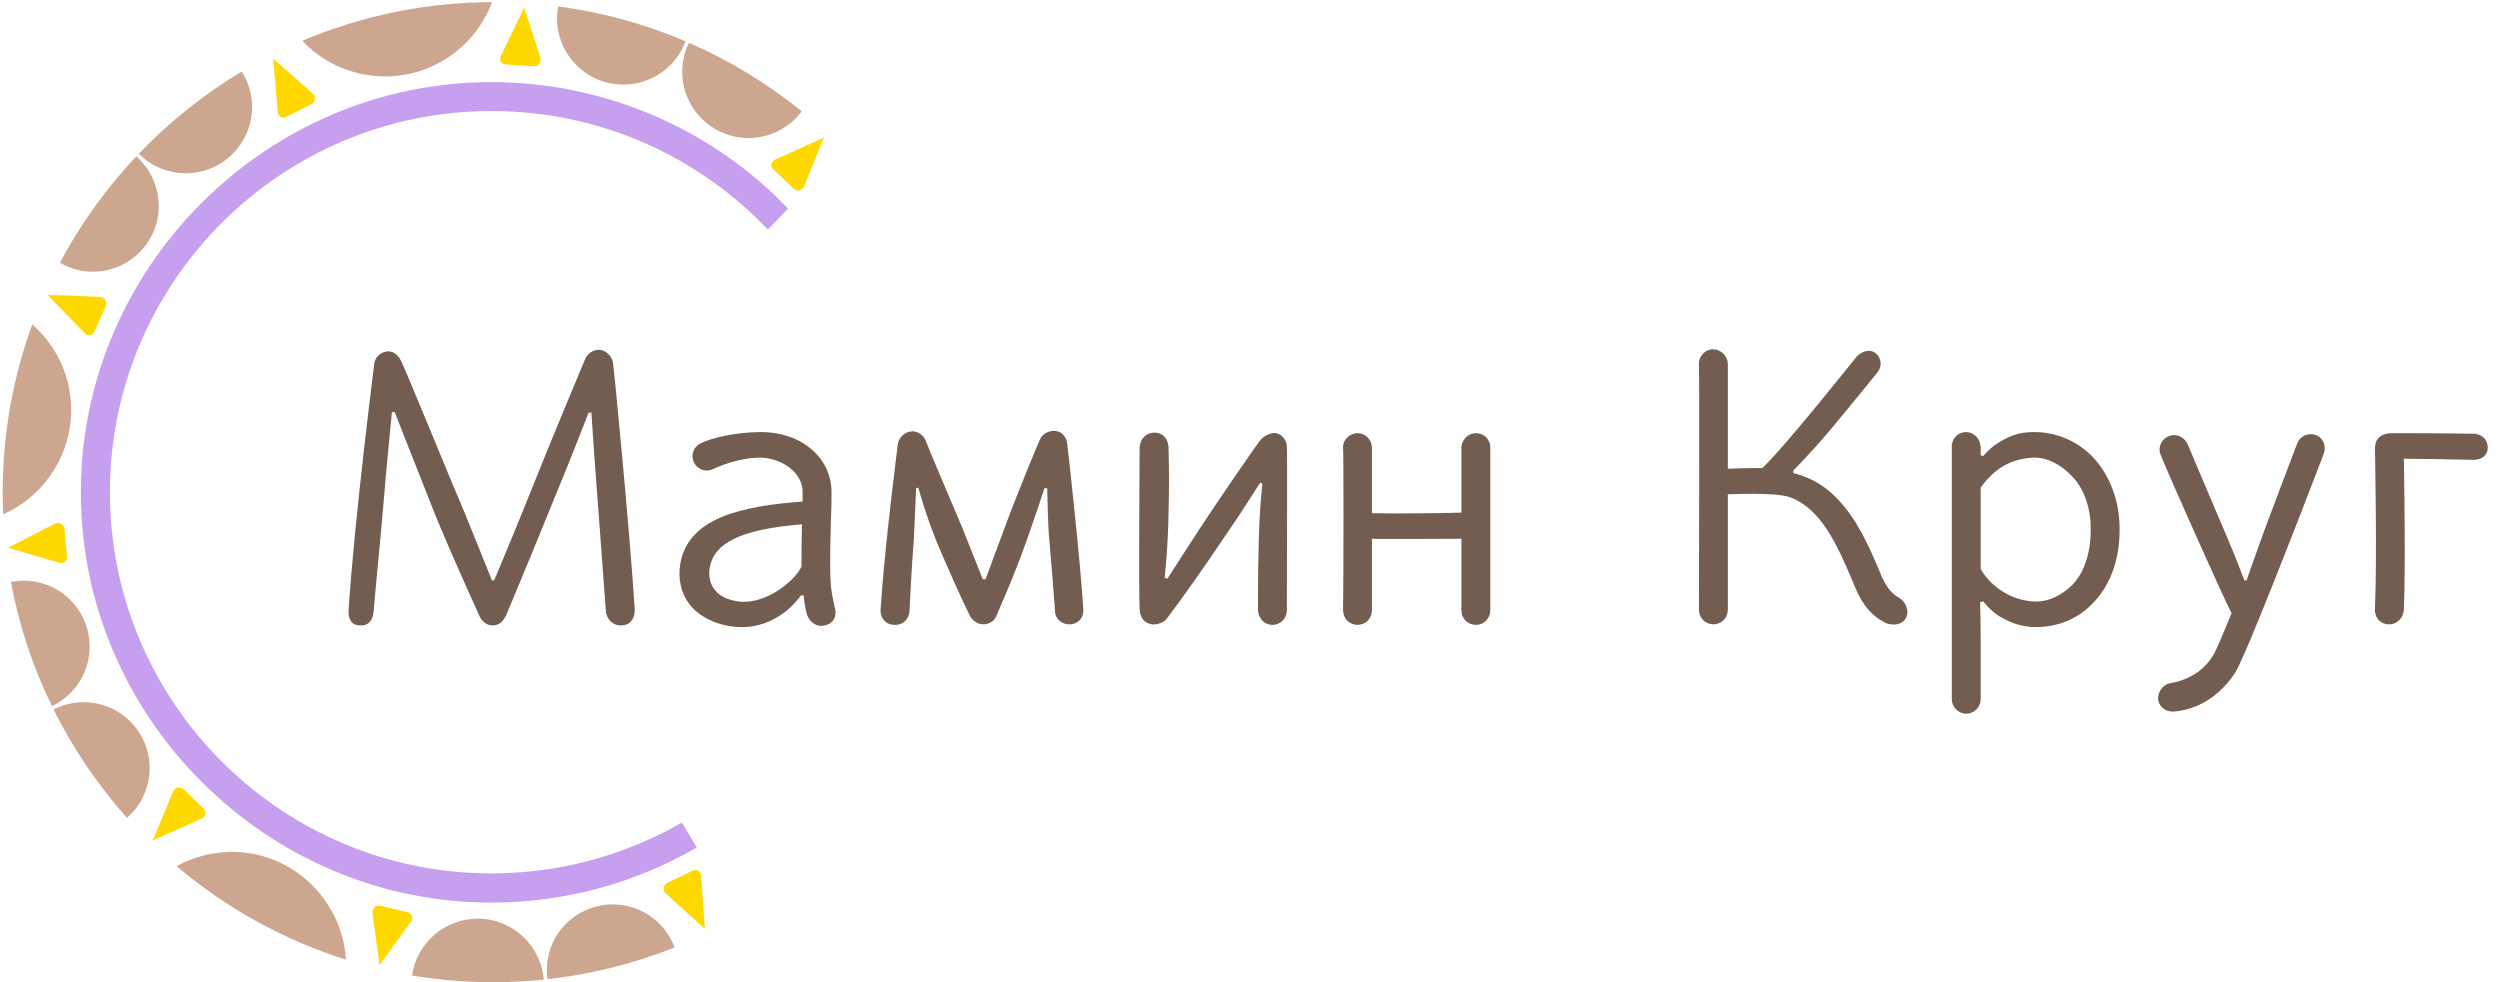<?xml version="1.0" encoding="UTF-8"?> <svg xmlns="http://www.w3.org/2000/svg" width="252" height="99" viewBox="0 0 252 99" fill="none"><g clip-path="url(#clip0_95_45)"><path d="M49.536 90.981C43.98 90.981 38.59 89.886 33.484 87.71C28.559 85.61 24.144 82.624 20.33 78.813C16.516 75.002 13.528 70.591 11.426 65.67C9.249 60.569 8.152 55.182 8.152 49.631C8.152 44.08 9.249 38.693 11.426 33.592C13.528 28.671 16.516 24.26 20.33 20.449C24.144 16.638 28.574 13.652 33.484 11.552C38.59 9.377 43.98 8.281 49.536 8.281C54.837 8.281 60.032 9.286 64.958 11.252C69.883 13.232 74.328 16.083 78.157 19.744L79.439 21.027L77.412 23.143L76.13 21.86C68.937 14.988 59.492 11.192 49.536 11.192C28.334 11.192 11.081 28.431 11.081 49.616C11.081 70.801 28.334 88.04 49.536 88.04C56.281 88.04 62.899 86.269 68.737 82.916L70.234 85.427C63.946 89.075 56.805 90.981 49.536 90.981Z" fill="#C79FEF"></path><path d="M78.103 16.105L83.049 13.869L81.059 18.782C80.878 19.22 80.327 19.347 79.99 19.007L77.945 17.057C77.634 16.779 77.715 16.273 78.103 16.105Z" fill="#FFD800"></path><path d="M50.48 5.649L52.838 0.768L54.473 5.809C54.623 6.255 54.262 6.713 53.797 6.682L50.981 6.494C50.546 6.465 50.289 6.027 50.48 5.649Z" fill="#FFD800"></path><path d="M27.999 11.317L27.539 5.91L31.517 9.419C31.87 9.732 31.797 10.298 31.374 10.507L28.851 11.789C28.475 11.986 28.027 11.741 27.999 11.317Z" fill="#FFD800"></path><path d="M8.553 33.599L4.779 29.713L10.076 29.925C10.541 29.95 10.846 30.432 10.657 30.858L9.509 33.44C9.353 33.822 8.853 33.9 8.553 33.599Z" fill="#FFD800"></path><path d="M6.014 56.734L0.807 55.212L5.522 52.789C5.943 52.578 6.451 52.854 6.494 53.309L6.764 56.125C6.81 56.534 6.412 56.852 6.014 56.734Z" fill="#FFD800"></path><path d="M20.37 82.489L15.42 84.698L17.436 79.795C17.616 79.356 18.18 79.244 18.519 79.567L20.54 81.523C20.836 81.813 20.742 82.318 20.37 82.489Z" fill="#FFD800"></path><path d="M41.441 92.877L38.263 97.282L37.542 92.037C37.473 91.568 37.897 91.182 38.358 91.294L41.108 91.961C41.509 92.054 41.682 92.543 41.441 92.877Z" fill="#FFD800"></path><path d="M70.671 88.23L71.053 93.642L67.127 90.082C66.774 89.759 66.863 89.191 67.288 88.99L69.826 87.745C70.191 87.574 70.635 87.824 70.671 88.23Z" fill="#FFD800"></path><path d="M75.454 13.913C71.763 13.913 68.772 10.924 68.772 7.236C68.772 6.187 69.014 5.194 69.446 4.311C73.503 6.077 77.326 8.395 80.816 11.222C79.597 12.855 77.649 13.913 75.454 13.913Z" fill="#CCA68F"></path><path d="M56.151 1.847C56.151 5.535 59.143 8.524 62.833 8.524C62.834 8.524 62.835 8.524 62.836 8.524C65.123 8.523 67.141 7.375 68.345 5.624C68.654 5.174 68.91 4.684 69.103 4.163C65.02 2.422 60.706 1.237 56.259 0.648C56.188 1.037 56.151 1.438 56.151 1.847Z" fill="#CCA68F"></path><path d="M25.407 10.788C25.407 14.475 22.415 17.465 18.725 17.465C16.874 17.465 15.199 16.713 13.989 15.498C17.054 12.296 20.545 9.503 24.369 7.213C25.026 8.246 25.407 9.473 25.407 10.788Z" fill="#CCA68F"></path><path d="M15.412 23.5C13.893 26.828 9.947 28.312 6.602 26.779C6.411 26.69 6.221 26.591 6.032 26.49C8.118 22.572 10.717 18.966 13.739 15.762C15.877 17.651 16.657 20.787 15.412 23.5Z" fill="#CCA68F"></path><path d="M41.535 98.332C41.995 95.093 44.782 92.602 48.15 92.602C51.66 92.602 54.537 95.306 54.811 98.742C53.12 98.918 51.415 99.006 49.705 99.006C46.922 99.006 44.193 98.775 41.535 98.332Z" fill="#CCA68F"></path><path d="M7.083 60.476C9.679 63.071 9.69 67.269 7.092 69.863C6.536 70.418 5.907 70.862 5.236 71.179C3.327 67.265 1.92 63.064 1.101 58.659C3.187 58.243 5.452 58.845 7.083 60.476Z" fill="#CCA68F"></path><path d="M13.133 72.724C15.729 75.32 15.74 79.518 13.142 82.112C13.028 82.225 12.914 82.334 12.796 82.437C9.871 79.156 7.376 75.485 5.401 71.512C7.903 70.233 11.035 70.628 13.133 72.724Z" fill="#CCA68F"></path><path d="M58.969 91.781C62.299 90.24 66.246 91.689 67.789 95.016C67.864 95.175 67.933 95.339 67.995 95.505C63.891 97.135 59.584 98.212 55.186 98.702C54.784 95.877 56.248 93.034 58.969 91.781Z" fill="#CCA68F"></path><path d="M49.593 0.217C47.861 4.877 43.216 8.044 38.003 7.673C35.015 7.46 32.37 6.128 30.474 4.109C36.353 1.619 42.821 0.234 49.593 0.217Z" fill="#CCA68F"></path><path d="M3.256 32.704C1.325 37.981 0.272 43.675 0.272 49.611C0.272 50.359 0.289 51.102 0.322 51.842C4.133 50.155 6.894 46.435 7.156 41.968C7.359 38.304 5.819 34.953 3.256 32.704Z" fill="#CCA68F"></path><path d="M23.806 85.877C29.763 86.091 34.52 90.909 34.867 96.732C28.537 94.737 22.752 91.501 17.8 87.31C19.576 86.33 21.634 85.8 23.806 85.877Z" fill="#CCA68F"></path><path d="M61.795 36.609C61.907 37.281 63.475 53.521 63.979 61.361C64.035 62.201 63.643 62.985 62.691 63.041C61.739 63.097 61.123 62.369 61.067 61.585C60.843 58.617 60.563 54.585 60.227 50.217C60.003 47.529 59.611 41.593 59.611 41.593H59.331C59.331 41.593 57.539 46.241 55.859 50.273C53.003 57.329 51.099 61.809 50.987 62.089C50.707 62.593 50.371 63.041 49.643 63.041C48.971 63.041 48.523 62.537 48.299 62.033C47.011 59.177 44.491 53.577 43.315 50.497C41.691 46.409 39.787 41.537 39.787 41.537H39.507C39.507 41.537 38.891 47.753 38.667 50.609C38.387 54.081 37.939 58.281 37.659 61.641C37.603 62.425 37.211 63.097 36.315 63.041C35.363 63.041 35.083 62.313 35.139 61.473C35.755 52.065 37.715 36.833 37.715 36.721C37.771 36.049 38.331 35.545 38.947 35.433C39.563 35.321 40.067 35.713 40.403 36.329C40.739 36.945 44.435 45.961 45.835 49.321C46.619 51.057 49.587 58.505 49.587 58.505H49.811C49.811 58.505 52.443 52.233 53.675 49.097C55.635 44.169 58.883 36.441 58.995 36.161C59.275 35.545 59.891 35.209 60.507 35.265C61.179 35.377 61.739 35.993 61.795 36.609ZM83.704 58.281C83.76 59.625 83.928 60.185 84.152 61.249C84.376 62.033 84.096 62.817 83.144 63.041C82.192 63.265 81.576 62.593 81.352 61.977C81.072 61.025 81.016 60.017 81.016 60.017H80.736C80.736 60.017 80.008 61.025 79.112 61.697C77.936 62.593 76.424 63.265 74.576 63.209C72.56 63.153 70.656 62.313 69.592 61.025C68.64 59.849 68.304 58.337 68.584 56.769C69.424 52.065 75.08 51.001 80.904 50.553C80.904 50.217 80.904 49.881 80.904 49.601C80.904 47.585 78.776 46.185 76.648 46.129C74.576 46.129 72.504 46.969 71.832 47.305C71.104 47.641 70.264 47.305 69.928 46.577C69.592 45.849 69.928 45.009 70.656 44.673C71.664 44.169 74.072 43.553 76.704 43.553C80.848 43.553 83.816 46.185 83.816 49.601C83.816 50.273 83.816 51.169 83.76 52.233C83.704 54.137 83.648 56.489 83.704 58.281ZM80.792 57.049C80.792 55.705 80.792 54.249 80.848 52.849C74.632 53.353 72 54.753 71.552 57.161C71.384 57.889 71.552 58.841 72 59.401C72.504 60.073 73.288 60.465 74.464 60.633C77.32 60.969 80.232 58.393 80.792 57.105C80.792 57.105 80.792 57.105 80.792 57.049ZM107.577 44.729C107.633 45.177 108.865 56.097 109.201 61.417C109.257 62.201 108.753 62.873 107.913 62.929C107.017 62.985 106.345 62.369 106.345 61.585C106.233 59.849 106.009 57.217 105.785 54.585C105.617 53.017 105.561 49.209 105.561 49.209H105.281C105.281 49.209 104.385 51.953 103.489 54.473C102.145 58.281 100.465 61.977 100.409 62.145C100.185 62.649 99.681 62.929 99.121 62.929C98.561 62.929 98.057 62.593 97.777 62.089C96.713 59.961 95.313 56.713 94.473 54.753C93.241 51.729 92.569 49.153 92.569 49.153L92.345 49.209C92.345 49.209 92.177 52.905 92.121 54.305C91.897 56.993 91.785 59.625 91.673 61.641C91.617 62.425 91.001 63.041 90.161 62.985C89.265 62.985 88.705 62.257 88.761 61.473C89.153 55.145 90.497 44.897 90.497 44.785C90.609 44.113 91.113 43.609 91.785 43.497C92.457 43.385 93.073 43.833 93.297 44.393C93.521 45.009 96.041 50.945 96.993 53.185C97.385 54.193 99.065 58.393 99.065 58.393H99.345C99.345 58.393 100.745 54.585 101.361 52.961C102.593 49.601 104.721 44.505 104.833 44.281C105.113 43.665 105.785 43.385 106.401 43.441C107.017 43.497 107.521 44.057 107.577 44.729ZM129.715 45.009C129.771 45.737 129.715 57.385 129.715 61.529C129.715 62.313 129.099 62.985 128.259 62.985C127.419 62.985 126.859 62.313 126.803 61.529C126.803 59.961 126.803 57.833 126.859 55.705C126.915 51.393 127.251 48.761 127.251 48.761L127.027 48.649C127.027 48.649 125.011 51.841 123.723 53.689C121.427 57.105 119.187 60.297 117.563 62.425C117.283 62.761 116.443 63.097 115.883 62.873C115.267 62.705 114.931 62.201 114.875 61.417C114.763 59.345 114.875 45.905 114.875 45.121C114.931 44.337 115.379 43.665 116.331 43.609C117.283 43.609 117.731 44.281 117.787 45.065C117.787 45.513 117.899 47.921 117.787 51.729C117.731 55.425 117.395 58.225 117.395 58.225L117.675 58.337C117.675 58.337 120.363 54.137 121.147 52.961C122.435 51.001 126.131 45.569 127.027 44.393C127.307 44.001 128.091 43.553 128.651 43.665C129.211 43.777 129.715 44.393 129.715 45.009ZM150.221 45.009C150.221 45.737 150.221 57.385 150.221 61.529C150.221 62.313 149.605 62.985 148.765 62.985C147.925 62.985 147.309 62.313 147.309 61.529C147.309 59.905 147.309 57.105 147.309 54.305C145.965 54.305 139.077 54.361 138.293 54.305C138.293 57.161 138.293 59.905 138.293 61.529C138.293 62.313 137.677 62.985 136.837 62.985C135.997 62.985 135.381 62.313 135.381 61.529C135.437 57.441 135.437 45.905 135.381 45.177C135.325 44.337 136.053 43.665 136.837 43.665C137.621 43.665 138.237 44.281 138.293 45.065C138.293 45.457 138.293 48.313 138.293 51.729C140.645 51.785 145.517 51.729 147.309 51.673C147.309 48.369 147.309 45.513 147.309 45.177C147.309 44.337 147.981 43.665 148.765 43.665C149.549 43.665 150.165 44.225 150.221 45.009ZM191.414 60.241C192.086 60.633 192.478 61.529 192.142 62.257C191.638 63.265 190.238 62.929 190.014 62.761C188.11 61.809 187.326 60.073 186.71 58.505C185.142 54.809 183.518 51.225 180.382 50.105C178.926 49.601 174.446 49.825 174.166 49.825C174.166 52.905 174.166 60.633 174.166 61.473C174.166 62.257 173.55 62.929 172.71 62.929C171.87 62.929 171.254 62.257 171.254 61.473C171.254 60.633 171.31 37.841 171.254 36.721C171.198 35.937 171.87 35.209 172.654 35.209C173.438 35.209 174.11 35.825 174.166 36.609C174.166 37.225 174.166 41.649 174.166 47.249C174.39 47.249 176.686 47.137 177.638 47.193C180.046 44.897 187.102 35.993 187.158 35.937C187.55 35.489 188.446 35.097 189.062 35.601C189.678 36.105 189.734 36.945 189.23 37.561C189.062 37.785 187.046 40.249 184.638 43.161C182.734 45.457 180.774 47.417 180.774 47.417V47.697C180.774 47.697 183.182 48.145 185.086 50.161C187.214 52.289 188.446 55.201 189.398 57.441C189.846 58.561 190.35 59.681 191.414 60.241ZM210.797 45.905C212.645 47.753 213.709 50.553 213.653 53.465C213.653 56.545 212.645 59.177 210.797 60.969C209.341 62.425 207.381 63.209 205.197 63.209C203.853 63.209 202.733 62.817 201.669 62.201C200.605 61.585 199.933 60.633 199.933 60.633L199.597 60.689C199.597 60.689 199.653 62.705 199.653 64.945C199.653 66.681 199.653 69.369 199.653 70.489C199.653 71.273 198.981 71.945 198.197 71.945C197.413 71.945 196.741 71.273 196.741 70.489C196.741 64.609 196.741 45.625 196.741 45.121C196.685 44.281 197.301 43.553 198.197 43.553C199.093 43.609 199.597 44.281 199.653 45.065C199.653 45.401 199.653 45.625 199.653 45.905L199.933 45.961C199.933 45.961 200.437 45.289 201.277 44.729C202.957 43.609 204.189 43.553 205.085 43.553C207.213 43.553 209.229 44.393 210.797 45.905ZM208.781 59.065C210.069 57.833 210.741 55.761 210.741 53.465C210.797 51.281 210.069 49.153 208.725 47.865C207.605 46.745 206.261 46.073 204.917 46.129C203.181 46.241 201.333 46.801 199.653 49.153C199.653 51.393 199.653 54.305 199.653 57.329C200.381 58.785 202.565 60.633 205.253 60.633C206.597 60.633 207.829 59.961 208.781 59.065ZM233.398 43.833C234.182 44.113 234.518 44.953 234.238 45.737C232.11 51.281 226.342 66.233 225.278 67.857C223.318 70.769 220.798 71.609 219.118 71.721C218.446 71.777 217.718 71.385 217.55 70.601C217.438 69.817 217.998 68.977 218.782 68.865C220.07 68.641 221.974 67.969 223.15 65.953C223.43 65.449 224.102 63.881 224.942 61.809C224.214 60.465 218.39 47.417 217.774 45.793C217.494 45.065 217.886 44.225 218.67 43.945C219.398 43.665 220.182 44.057 220.518 44.785C220.966 45.849 222.758 50.105 224.438 54.025C225.446 56.377 226.23 58.505 226.23 58.505H226.454C226.454 58.505 227.686 54.977 228.246 53.465C229.534 50.049 230.766 46.745 231.55 44.729C231.83 43.945 232.614 43.609 233.398 43.833ZM240.741 62.929C239.845 62.873 239.341 62.201 239.397 61.361C239.621 56.153 239.397 45.569 239.397 45.177C239.397 44.785 239.509 44.393 239.789 44.113C240.069 43.833 240.573 43.665 240.965 43.665C242.141 43.665 246.229 43.665 249.421 43.721C250.205 43.777 250.765 44.337 250.765 45.121C250.765 45.905 250.149 46.353 249.309 46.353C246.677 46.297 243.989 46.241 242.309 46.241C242.365 49.433 242.477 57.273 242.309 61.473C242.253 62.257 241.637 62.985 240.741 62.929Z" fill="#735D50"></path></g><defs><clipPath id="clip0_95_45"><rect width="252" height="99" fill="white"></rect></clipPath></defs></svg> 